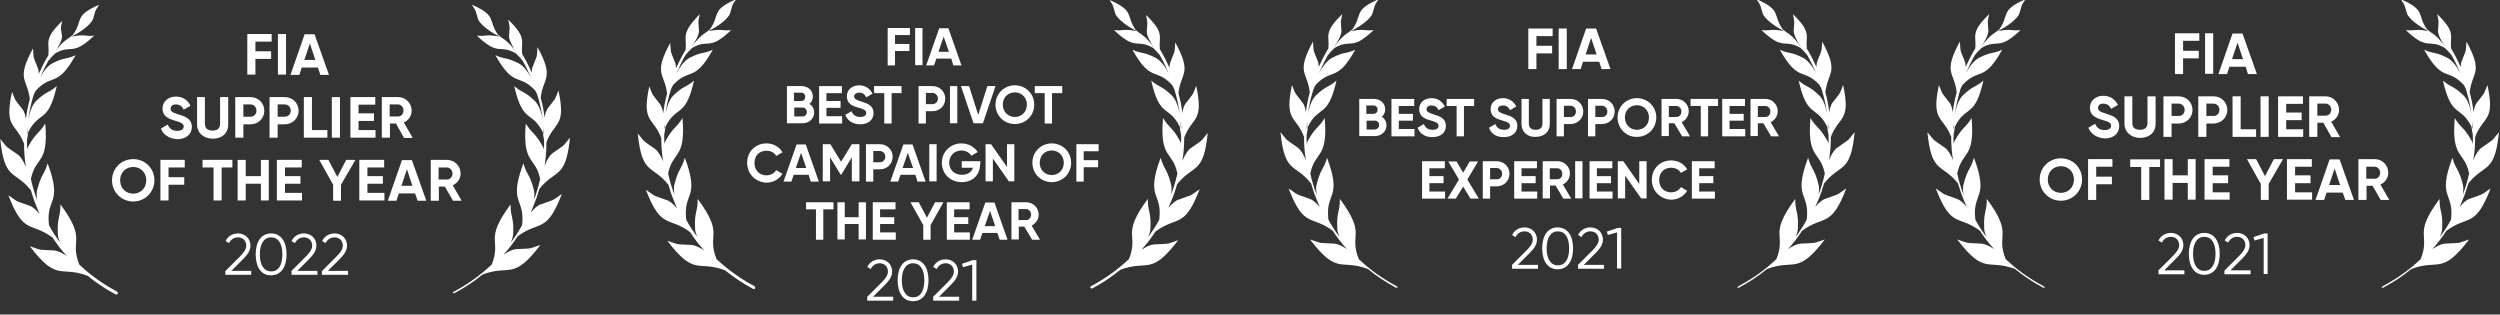 <?xml version="1.0" encoding="utf-8"?>
<!-- Generator: Adobe Illustrator 26.3.1, SVG Export Plug-In . SVG Version: 6.00 Build 0)  -->
<svg version="1.1" id="Layer_1" xmlns="http://www.w3.org/2000/svg" xmlns:xlink="http://www.w3.org/1999/xlink" x="0px" y="0px"
	 viewBox="0 0 955.3 120.2" style="enable-background:new 0 0 955.3 120.2;" xml:space="preserve">
<rect x="0" y="0" width="955.3" height="120.2" fill="#333333" stroke="none"/>
<style type="text/css">
	.st0{enable-background:new    ;}
	.st1{fill:#FFFFFF;}
</style>
<g class="st0">
	<path class="st1" d="M97.6,15.9v3.7h6v2.9h-6v6h-3.1V13h9.3v2.9H97.6z"/>
</g>
<g class="st0">
	<path class="st1" d="M109.3,13v15.5h-3.1V13H109.3z"/>
</g>
<g class="st0">
	<path class="st1" d="M121.5,25.8h-6.2l-0.9,2.8H111l5.4-15.5h3.8l5.5,15.5h-3.3L121.5,25.8z M120.5,22.9l-2.1-6.3l-2.1,6.3H120.5z"
		/>
</g>
<g class="st0">
	<path class="st1" d="M61.5,49.1l2.6-1.5c0.6,1.4,1.6,2.4,3.6,2.4c1.8,0,2.5-0.8,2.5-1.6c0-1.2-1-1.6-3.4-2.3
		c-2.4-0.7-4.7-1.7-4.7-4.6c0-2.9,2.4-4.6,5.1-4.6c2.6,0,4.5,1.3,5.6,3.5l-2.6,1.5c-0.6-1.2-1.4-2-3-2c-1.3,0-2,0.7-2,1.6
		c0,1,0.6,1.5,3,2.2c2.5,0.8,5.1,1.6,5.1,4.8c0,2.9-2.3,4.7-5.6,4.7C64.4,52.9,62.3,51.4,61.5,49.1z"/>
</g>
<g class="st0">
	<path class="st1" d="M75.3,47.5V37.1h3v10.2c0,1.5,0.8,2.6,2.9,2.6s2.9-1.1,2.9-2.6V37.1h3.1v10.5c0,3.4-2.5,5.4-5.9,5.4
		C77.8,52.9,75.3,50.9,75.3,47.5z"/>
	<path class="st1" d="M101,42.3c0,2.9-2.3,5.2-5.3,5.2H93v5.1h-3.1V37.1h5.8C98.7,37.1,101,39.4,101,42.3z M98,42.3
		c0-1.4-1-2.4-2.3-2.4H93v4.7h2.7C97,44.6,98,43.6,98,42.3z"/>
	<path class="st1" d="M114.1,42.3c0,2.9-2.3,5.2-5.3,5.2h-2.7v5.1H103V37.1h5.8C111.8,37.1,114.1,39.4,114.1,42.3z M111.1,42.3
		c0-1.4-1-2.4-2.3-2.4h-2.7v4.7h2.7C110.1,44.6,111.1,43.6,111.1,42.3z"/>
	<path class="st1" d="M125.1,49.7v2.9h-9V37.1h3.1v12.6H125.1z"/>
	<path class="st1" d="M129.9,37.1v15.5h-3.1V37.1H129.9z"/>
</g>
<g class="st0">
	<path class="st1" d="M143.5,49.7v2.9h-9.6V37.1h9.5V40H137v3.3h5.9v2.9H137v3.5H143.5z"/>
</g>
<g class="st0">
	<path class="st1" d="M151.3,47.2h-2.3v5.4h-3.1V37.1h6.2c2.9,0,5.2,2.3,5.2,5.2c0,2-1.2,3.7-3,4.5l3.4,5.9h-3.3L151.3,47.2z
		 M148.9,44.5h3.2c1.2,0,2.1-1,2.1-2.3c0-1.3-1-2.3-2.1-2.3h-3.2V44.5z"/>
</g>
<g class="st0">
	<path class="st1" d="M42.8,68.9c0-4.6,3.6-8.1,8.1-8.1c4.5,0,8.1,3.5,8.1,8.1c0,4.5-3.6,8.1-8.1,8.1C46.4,77,42.8,73.4,42.8,68.9z
		 M55.9,68.9c0-3-2.2-5.1-5-5.1c-2.8,0-5,2.1-5,5.1c0,3,2.2,5.1,5,5.1C53.7,74,55.9,71.9,55.9,68.9z"/>
</g>
<g class="st0">
	<path class="st1" d="M64.4,64v3.7h6v2.9h-6v6h-3.1V61.1h9.3V64H64.4z"/>
</g>
<g class="st0">
	<path class="st1" d="M88.9,64h-4.2v12.6h-3.1V64h-4.2v-2.9h11.4V64z"/>
</g>
<g class="st0">
	<path class="st1" d="M102.7,61.1v15.5h-3v-6.4h-5.8v6.4h-3.1V61.1h3.1v6.2h5.8v-6.2H102.7z"/>
</g>
<g class="st0">
	<path class="st1" d="M115.4,73.7v2.9h-9.6V61.1h9.5V64h-6.4v3.3h5.9v2.9h-5.9v3.5H115.4z"/>
</g>
<g class="st0">
	<path class="st1" d="M130.3,70.6v6.1h-3v-6.1l-5.3-9.5h3.5l3.4,6.5l3.4-6.5h3.5L130.3,70.6z"/>
</g>
<g class="st0">
	<path class="st1" d="M146.9,73.7v2.9h-9.6V61.1h9.5V64h-6.4v3.3h5.9v2.9h-5.9v3.5H146.9z"/>
</g>
<g class="st0">
	<path class="st1" d="M158.6,73.9h-6.2l-0.9,2.8h-3.3l5.4-15.5h3.8l5.5,15.5h-3.3L158.6,73.9z M157.6,71l-2.1-6.3l-2.1,6.3H157.6z"
		/>
</g>
<g class="st0">
	<path class="st1" d="M170,71.3h-2.3v5.4h-3.1V61.1h6.2c2.9,0,5.2,2.3,5.2,5.2c0,2-1.2,3.7-3,4.5l3.4,5.9h-3.3L170,71.3z
		 M167.6,68.6h3.2c1.2,0,2.1-1,2.1-2.3c0-1.3-1-2.3-2.1-2.3h-3.2V68.6z"/>
</g>
<g class="st0">
	<path class="st1" d="M86.1,103.6l5.6-5.6c1.3-1.3,2.4-2.7,2.4-4.1c0-2.1-1.5-3.2-3.1-3.2c-1.5,0-2.7,0.7-3.5,2.2l-1.3-0.8
		c1-2,2.8-2.9,4.8-2.9c2.3,0,4.7,1.6,4.7,4.7c0,2-1.3,3.6-2.9,5.2l-4.4,4.4H96v1.5h-9.9V103.6z"/>
	<path class="st1" d="M97.7,97.2c0-4.8,2.1-8,5.9-8c3.8,0,5.9,3.2,5.9,8s-2.1,8-5.9,8C99.8,105.3,97.7,102,97.7,97.2z M107.9,97.2
		c0-4.2-1.6-6.5-4.3-6.5c-2.7,0-4.3,2.4-4.3,6.5s1.6,6.5,4.3,6.5C106.3,103.8,107.9,101.4,107.9,97.2z"/>
</g>
<g class="st0">
	<path class="st1" d="M111.3,103.6l5.6-5.6c1.3-1.3,2.4-2.7,2.4-4.1c0-2.1-1.5-3.2-3.1-3.2c-1.5,0-2.7,0.7-3.5,2.2l-1.3-0.8
		c1-2,2.8-2.9,4.8-2.9c2.3,0,4.7,1.6,4.7,4.7c0,2-1.3,3.6-2.9,5.2l-4.4,4.4h7.7v1.5h-9.9V103.6z"/>
	<path class="st1" d="M123,103.6l5.6-5.6c1.3-1.3,2.4-2.7,2.4-4.1c0-2.1-1.5-3.2-3.1-3.2c-1.5,0-2.7,0.7-3.5,2.2l-1.3-0.8
		c1-2,2.8-2.9,4.8-2.9c2.3,0,4.7,1.6,4.7,4.7c0,2-1.3,3.6-2.9,5.2l-4.4,4.4h7.7v1.5H123V103.6z"/>
</g>
<path class="st1" d="M10.5,50.8c-0.1,0.2-0.1,0.5-0.2,0.7c0.1-1,0.1-2.1,0.2-3.1V50.8 M44.7,111.4c-5.3-2.8-10.2-6.3-14.4-10.3
	c-3.9-9.8,3.2-8.9-7.2-23c0,5.3-1.3,4.6-1,11.3c0,1,0.4,2.2,0.9,3.3c-1.5-2-2.9-4.1-4.1-6.3c-0.1-0.2-0.1-0.3-0.2-0.5
	c-1.2-10.6,5.4-7.6-0.5-23.5c-1.4,4.8-2.4,3.9-4,10.2c-0.3,1.1-0.2,2.5,0,3.9c-1-2.7-1.8-5.3-2.4-8.1c1.8-8.8,6.8-5.3,5.5-21.2
	c-2.6,4.2-3.3,3.1-6.4,8.6c-0.2,0.4-0.4,0.8-0.5,1.3c-0.1-1.2-0.1-2.4-0.1-3.6c0.1-0.2,0.1-0.5,0.1-0.5s0.3-1.5,0.4-2.5
	c4.2-8.4,7.6-3,10.9-17.6c-3.4,2.9-3.7,1.7-7.8,5.6c-1.7,1.6-2.8,4.9-3.2,8c0.4-3.5,1.1-6.9,2.2-10.3c0.2-0.5,0.5-1.1,0.8-1.6
	c6.3-6.8,8-0.7,15.2-13.5c-4,1.8-4,0.6-8.9,3.1c-1.9,1-3.7,3.4-4.9,6c1-2.4,2.1-4.7,3.4-7c0.3-0.4,0.7-0.8,1.1-1.3l0.1-0.1l1.4-1.4
	c6.4-3.7,6.3,1.4,14.9-6.8c-3.5,0.4-3.2-0.5-7.6,0.2c-0.3,0.1-0.6,0.1-0.9,0.2c0.2-0.1,0.3-0.3,0.5-0.4c2.4-1.1,7-4.3,7.6-6.5
	c1.2-3.9,0.4-2.3,2.3-5.3c-9.8,4.3-6,5.8-10,11.5c-0.6,0.5-1.4,1.1-1.4,1.1c-2.2,1.3-4.6,3.9-5.6,5.7l-0.1,0.1
	c1.5-2.2,3-4.9,2.9-6.4c-0.5-4-0.7-2.1,0.1-5.8c-7.3,7.1-4.8,8.1-5.3,13.1c-1.4,2.3-2.6,4.7-3.7,7.1c0-0.8-0.1-1.6-0.3-2.1
	c-2-5.2-1.5-2.9-1.9-7.6C6,30.7,10.5,29.9,11.4,37.9c-0.7,2.5-1.2,5-1.5,7.6c-0.2-1.5-0.6-2.8-1.2-3.6c-3.4-4.5-2.3-2.4-4.1-6.8
	C1.5,49.2,6,46.7,9.2,54.9c0,3,0.2,5.9,0.7,8.9c-0.9-2.2-2-4-3.2-4.8c-5.2-3.7-3.2-1.8-6.6-5.9c1.6,16.1,5.5,11.8,11.7,19.6
	c0.6,2.1,1.3,4.2,2.2,6.3c0.4,0.9,0.7,1.8,1.1,2.7c-1.3-1.5-2.6-2.7-3.8-3.1c-6.1-2.2-3.6-0.9-8.1-4c5.9,15.4,8.6,10,16.9,16.2
	c1.6,2.5,3.4,4.8,5.4,7c-1.8-1.2-3.5-2-4.8-2.1c-6.7-0.4-3.9,0.2-9.3-1.6C22,108,23,101.4,33.5,105.4c3.3,2.7,6.9,5.1,10.7,7.1
	c0.2,0.1,0.3,0.1,0.5,0c0.1-0.1,0.2-0.1,0.3-0.3C45.1,111.9,45,111.6,44.7,111.4 M207.6,50.8c0.1,0.2,0.1,0.5,0.2,0.7
	c-0.1-1-0.1-2.1-0.2-3.1V50.8 M173.5,111.4c5.3-2.8,10.1-6.3,14.4-10.3c3.9-9.8-3.2-8.9,7.2-23c0,5.3,1.3,4.6,1,11.3
	c-0.1,1-0.4,2.2-0.9,3.3c1.5-2,2.9-4.1,4.1-6.3c0.1-0.2,0.1-0.3,0.2-0.5c1.2-10.6-5.4-7.6,0.5-23.5c1.4,4.8,2.4,3.9,4,10.2
	c0.3,1.1,0.2,2.5,0,3.9c1-2.7,1.8-5.3,2.4-8.1c-1.8-8.8-6.8-5.3-5.5-21.2c2.6,4.2,3.3,3.1,6.4,8.6c0.2,0.4,0.4,0.8,0.5,1.3
	c0.1-1.2,0.1-2.4,0.1-3.6c-0.1-0.2-0.1-0.5-0.1-0.5s-0.3-1.5-0.4-2.5c-4.2-8.4-7.6-3-10.9-17.6c3.4,2.9,3.7,1.7,7.8,5.6
	c1.7,1.6,2.8,4.9,3.2,8c-0.4-3.5-1.1-6.9-2.2-10.3c-0.2-0.5-0.5-1.1-0.8-1.6c-6.3-6.8-8-0.7-15.2-13.5c4,1.8,3.9,0.6,8.9,3.1
	c1.9,1,3.7,3.4,4.9,6c-1-2.4-2.1-4.7-3.4-7c-0.3-0.4-0.7-0.8-1.1-1.3l-0.1-0.1l-1.4-1.4c-6.4-3.7-6.3,1.4-14.9-6.8
	c3.5,0.4,3.2-0.5,7.6,0.2c0.3,0.1,0.6,0.1,0.9,0.2c-0.2-0.1-0.3-0.3-0.5-0.4c-2.4-1.1-7-4.3-7.6-6.5c-1.2-3.9-0.4-2.3-2.3-5.3
	c9.8,4.3,6,5.8,10,11.5c0.6,0.5,1.4,1.1,1.4,1.1c2.2,1.3,4.6,3.9,5.6,5.7l0.1,0.1c-1.5-2.2-2.9-4.9-2.9-6.4c0.3-4.5,0.4-2.6-0.3-6.3
	c7.3,7.1,4.8,8.1,5.3,13.1c1.4,2.3,2.6,4.7,3.7,7.1c0-0.8,0.1-1.6,0.3-2.1c2-5.2,1.5-2.9,1.9-7.6c6.6,12.2,2.1,11.4,1.2,19.4
	c0.7,2.5,1.2,5,1.5,7.6c0.2-1.5,0.6-2.8,1.2-3.6c3.4-4.5,2.3-2.4,4.1-6.8c3,14.1-1.5,11.6-4.6,19.8c0,3-0.2,5.9-0.7,8.9
	c0.9-2.2,2-4,3.1-4.8c5.2-3.7,3.2-1.8,6.6-5.9c-1.6,16.1-5.5,11.8-11.7,19.6c-0.6,2.1-1.3,4.2-2.2,6.3c-0.4,0.9-0.7,1.8-1.1,2.7
	c1.3-1.5,2.6-2.7,3.8-3.1c6.1-2.2,3.6-0.9,8.1-4c-5.9,15.4-8.6,10-16.9,16.2c-1.6,2.5-3.4,4.8-5.4,7c1.8-1.2,3.5-2,4.8-2.1
	c6.7-0.4,3.9,0.2,9.3-1.6c-10.6,13.9-11.6,7.3-22.1,11.3c-3.3,2.7-6.9,5.1-10.7,7.1c-0.1,0.1-0.3,0.1-0.5,0
	c-0.1-0.1-0.2-0.1-0.3-0.3C173.1,111.9,173.2,111.6,173.5,111.4"/>
<g class="st0">
	<path class="st1" d="M834.2,15.7v3.7h6v2.9h-6v6h-3.1V12.7h9.3v2.9H834.2z"/>
	<path class="st1" d="M845.7,12.7v15.5h-3.1V12.7H845.7z"/>
</g>
<g class="st0">
	<path class="st1" d="M858.1,25.5h-6.2l-0.9,2.8h-3.3l5.4-15.5h3.8l5.5,15.5H859L858.1,25.5z M857.1,22.6l-2.1-6.3l-2.1,6.3H857.1z"
		/>
</g>
<g class="st0">
	<path class="st1" d="M798,48.8l2.6-1.5c0.6,1.4,1.6,2.4,3.6,2.4c1.8,0,2.5-0.8,2.5-1.6c0-1.2-1-1.6-3.4-2.3
		c-2.4-0.7-4.7-1.7-4.7-4.6c0-2.9,2.4-4.6,5.1-4.6c2.6,0,4.5,1.3,5.6,3.5l-2.6,1.5c-0.6-1.2-1.4-2-3-2c-1.3,0-2,0.7-2,1.6
		c0,1,0.6,1.5,3,2.2c2.5,0.8,5.1,1.6,5.1,4.8c0,2.9-2.3,4.7-5.6,4.7C801,52.6,798.9,51.1,798,48.8z"/>
</g>
<g class="st0">
	<path class="st1" d="M811.8,47.2V36.8h3V47c0,1.5,0.8,2.6,2.9,2.6s2.9-1.1,2.9-2.6V36.8h3.1v10.5c0,3.4-2.5,5.4-6,5.4
		C814.4,52.6,811.8,50.6,811.8,47.2z"/>
</g>
<g class="st0">
	<path class="st1" d="M837.8,42c0,2.9-2.3,5.2-5.3,5.2h-2.7v5.1h-3.1V36.8h5.8C835.5,36.8,837.8,39.1,837.8,42z M834.8,42
		c0-1.4-1-2.4-2.3-2.4h-2.7v4.7h2.7C833.8,44.4,834.8,43.3,834.8,42z"/>
</g>
<g class="st0">
	<path class="st1" d="M851.1,42c0,2.9-2.3,5.2-5.3,5.2h-2.7v5.1H840V36.8h5.8C848.8,36.8,851.1,39.1,851.1,42z M848.1,42
		c0-1.4-1-2.4-2.3-2.4h-2.7v4.7h2.7C847.1,44.4,848.1,43.3,848.1,42z"/>
	<path class="st1" d="M862.1,49.4v2.9h-9V36.8h3.1v12.6H862.1z"/>
	<path class="st1" d="M866.9,36.8v15.5h-3.1V36.8H866.9z"/>
</g>
<g class="st0">
	<path class="st1" d="M880.1,49.4v2.9h-9.6V36.8h9.5v2.9h-6.4V43h5.9v2.9h-5.9v3.5H880.1z"/>
</g>
<g class="st0">
	<path class="st1" d="M887.8,46.9h-2.3v5.4h-3.1V36.8h6.2c2.9,0,5.2,2.3,5.2,5.2c0,2-1.2,3.7-3,4.5l3.4,5.9h-3.3L887.8,46.9z
		 M885.5,44.2h3.2c1.2,0,2.1-1,2.1-2.3c0-1.3-1-2.3-2.1-2.3h-3.2V44.2z"/>
</g>
<g class="st0">
	<path class="st1" d="M779.4,68.6c0-4.6,3.6-8.1,8.1-8.1c4.5,0,8.1,3.5,8.1,8.1c0,4.5-3.6,8.1-8.1,8.1
		C783,76.7,779.4,73.1,779.4,68.6z M792.5,68.6c0-3-2.2-5.1-5-5.1c-2.8,0-5,2.1-5,5.1c0,3,2.2,5.1,5,5.1
		C790.3,73.7,792.5,71.6,792.5,68.6z"/>
</g>
<g class="st0">
	<path class="st1" d="M801,63.8v3.7h6v2.9h-6v6h-3.1V60.8h9.3v2.9H801z"/>
</g>
<g class="st0">
	<path class="st1" d="M825.5,63.8h-4.2v12.6h-3.1V63.8H814v-2.9h11.4V63.8z"/>
	<path class="st1" d="M839,60.8v15.5h-3v-6.4h-5.8v6.4h-3.1V60.8h3.1V67h5.8v-6.2H839z"/>
</g>
<g class="st0">
	<path class="st1" d="M852,73.4v2.9h-9.6V60.8h9.5v2.9h-6.4v3.3h5.9V70h-5.9v3.5H852z"/>
</g>
<g class="st0">
	<path class="st1" d="M866.9,70.3v6.1h-3v-6.1l-5.3-9.5h3.5l3.4,6.5l3.4-6.5h3.5L866.9,70.3z"/>
</g>
<g class="st0">
	<path class="st1" d="M883.5,73.4v2.9h-9.6V60.8h9.5v2.9H877v3.3h5.9V70H877v3.5H883.5z"/>
</g>
<g class="st0">
	<path class="st1" d="M895.2,73.6H889l-0.9,2.8h-3.3l5.4-15.5h3.8l5.5,15.5h-3.3L895.2,73.6z M894.2,70.7l-2.1-6.3l-2.1,6.3H894.2z"
		/>
</g>
<g class="st0">
	<path class="st1" d="M906.6,71h-2.3v5.4h-3.1V60.8h6.2c2.9,0,5.2,2.3,5.2,5.2c0,2-1.2,3.7-3,4.5l3.4,5.9h-3.3L906.6,71z
		 M904.2,68.3h3.2c1.2,0,2.1-1,2.1-2.3c0-1.3-1-2.3-2.1-2.3h-3.2V68.3z"/>
</g>
<g class="st0">
	<path class="st1" d="M824.7,103.4l5.6-5.6c1.3-1.3,2.4-2.7,2.4-4.1c0-2.1-1.5-3.2-3.1-3.2c-1.5,0-2.7,0.7-3.5,2.2l-1.3-0.8
		c1-2,2.8-2.9,4.8-2.9c2.3,0,4.7,1.6,4.7,4.7c0,2-1.3,3.6-2.9,5.2l-4.4,4.4h7.7v1.5h-9.9V103.4z"/>
	<path class="st1" d="M836.4,97c0-4.8,2.1-8,5.9-8s5.9,3.2,5.9,8s-2.1,8-5.9,8S836.4,101.8,836.4,97z M846.6,97
		c0-4.2-1.6-6.5-4.3-6.5s-4.3,2.4-4.3,6.5s1.6,6.5,4.3,6.5S846.6,101.1,846.6,97z"/>
</g>
<g class="st0">
	<path class="st1" d="M850,103.4l5.6-5.6c1.3-1.3,2.4-2.7,2.4-4.1c0-2.1-1.5-3.2-3.1-3.2c-1.5,0-2.7,0.7-3.5,2.2l-1.3-0.8
		c1-2,2.8-2.9,4.8-2.9c2.3,0,4.7,1.6,4.7,4.7c0,2-1.3,3.6-2.9,5.2l-4.4,4.4h7.7v1.5H850V103.4z"/>
	<path class="st1" d="M866.5,89.2v15.5H865V90.9l-3.5,1l-0.4-1.3l4.1-1.4H866.5z"/>
</g>
<path class="st1" d="M746.7,48.7c-0.1,0.2-0.1,0.5-0.2,0.7c0-1,0.1-2.1,0.2-3.1C746.6,47.2,746.6,48,746.7,48.7 M780.8,109.3
	c-5.3-2.8-10.2-6.3-14.4-10.3c-3.9-9.8,3.2-8.9-7.2-23c0,5.3-1.3,4.6-1,11.3c0,1,0.4,2.2,0.9,3.3c-1.5-2-2.9-4.1-4.1-6.3
	c-0.1-0.2-0.1-0.3-0.2-0.5c-1.2-10.6,5.4-7.6-0.5-23.5c-1.4,4.8-2.4,3.9-4,10.2c-0.3,1.1-0.2,2.5,0,3.9c-1-2.7-1.8-5.3-2.4-8.1
	c1.8-8.8,6.8-5.3,5.5-21.2c-2.6,4.2-3.3,3.1-6.4,8.6c-0.2,0.4-0.4,0.8-0.5,1.3c0-1.2-0.1-2.4,0-3.6c0.1-0.2,0.1-0.5,0.1-0.5
	s0.3-1.5,0.4-2.5c4.2-8.4,7.6-3,10.9-17.6c-3.4,2.9-3.7,1.7-7.8,5.6c-1.7,1.6-2.8,4.9-3.2,8c0.4-3.5,1.2-6.9,2.2-10.3
	c0.2-0.5,0.5-1.1,0.8-1.6c6.3-6.8,8-0.7,15.2-13.5c-4,1.8-4,0.6-8.9,3.1c-1.9,1-3.7,3.4-5,6c1-2.4,2.1-4.7,3.4-7
	c0.3-0.4,0.7-0.8,1.1-1.3l0.1-0.1l1.4-1.4c6.4-3.7,6.3,1.4,14.9-6.8c-3.5,0.4-3.2-0.5-7.6,0.2c-0.3,0.1-0.6,0.1-0.9,0.2
	c0.2-0.1,0.3-0.3,0.5-0.4c2.4-1.1,7-4.3,7.6-6.5c1.2-3.9,0.4-2.3,2.3-5.3c-9.8,4.3-6,5.8-10,11.5c-0.6,0.5-1.4,1.1-1.4,1.1
	c-2.2,1.3-4.5,3.9-5.6,5.7l-0.1,0.1c1.5-2.2,3-4.9,2.9-6.4c-0.3-4.5-0.4-2.6,0.3-6.3c-7.3,7.1-4.8,8.1-5.3,13.1
	c-1.4,2.3-2.6,4.7-3.7,7.1c0-0.8-0.1-1.6-0.3-2.1c-2-5.2-1.5-2.9-1.9-7.6c-6.6,12.2-2.1,11.4-1.2,19.4c-0.7,2.5-1.2,5-1.5,7.6
	c-0.2-1.5-0.6-2.8-1.2-3.6c-3.4-4.5-2.3-2.4-4.1-6.8c-3,14.1,1.5,11.6,4.7,19.8c0,3,0.2,5.9,0.7,8.9c-0.9-2.2-2-4-3.2-4.8
	c-5.2-3.7-3.2-1.8-6.6-5.9c1.6,16.1,5.5,11.8,11.7,19.6c0.6,2.1,1.3,4.2,2.2,6.3c0.4,0.9,0.7,1.8,1.2,2.7c-1.3-1.5-2.6-2.7-3.8-3.1
	c-6-2.2-3.6-0.9-8.1-4c5.9,15.4,8.6,10,16.9,16.2c1.6,2.5,3.4,4.8,5.4,7c-1.8-1.2-3.5-2-4.8-2.1c-6.7-0.4-3.9,0.2-9.3-1.6
	c10.6,13.9,11.6,7.3,22.1,11.3c3.3,2.7,6.9,5.1,10.7,7.1c0.2,0.1,0.3,0.1,0.5,0c0.1-0.1,0.2-0.1,0.3-0.3
	C781.2,109.8,781.1,109.5,780.8,109.3 M944.8,48.7c0.1,0.2,0.1,0.5,0.2,0.7c0-1-0.1-2.1-0.2-3.1V48.7 M910.6,109.3
	c5.3-2.8,10.2-6.3,14.4-10.3c3.9-9.8-3.2-8.9,7.2-23c0,5.3,1.3,4.6,1,11.3c0,1-0.4,2.2-0.9,3.3c1.5-2,2.9-4.1,4.1-6.3
	c0.1-0.2,0.1-0.3,0.2-0.5c1.2-10.6-5.4-7.6,0.5-23.5c1.4,4.8,2.4,3.9,4,10.2c0.3,1.1,0.2,2.5,0,3.9c1-2.7,1.8-5.3,2.4-8.1
	c-1.8-8.8-6.8-5.3-5.5-21.2c2.6,4.2,3.3,3.1,6.4,8.6c0.2,0.4,0.4,0.8,0.5,1.3c0-1.2,0.1-2.4,0-3.6c-0.1-0.2-0.1-0.5-0.1-0.5
	s-0.3-1.5-0.4-2.5c-4.2-8.4-7.6-3-10.9-17.6c3.4,2.9,3.7,1.7,7.8,5.6c1.7,1.6,2.8,4.9,3.2,8c-0.4-3.5-1.2-6.9-2.2-10.3
	c-0.2-0.5-0.5-1.1-0.8-1.6c-6.3-6.8-8-0.7-15.2-13.5c4,1.8,4,0.6,8.9,3.1c1.9,1,3.7,3.4,5,6c-1-2.4-2.1-4.7-3.4-7
	c-0.3-0.4-0.7-0.8-1.1-1.3l-0.1-0.1l-1.4-1.4c-6.4-3.7-6.3,1.4-14.9-6.8c3.5,0.4,3.2-0.5,7.6,0.2c0.3,0.1,0.6,0.1,0.9,0.2
	c-0.2-0.1-0.3-0.3-0.5-0.4c-2.4-1.1-7-4.3-7.6-6.5c-1.2-3.9-0.4-2.3-2.3-5.3c9.8,4.3,6,5.8,10,11.5c0.6,0.5,1.4,1.1,1.4,1.1
	c2.2,1.3,4.5,3.9,5.6,5.7l0.1,0.1c-1.5-2.2-3-4.9-2.9-6.4c0.3-4.5,0.4-2.6-0.3-6.3c7.3,7.1,4.8,8.1,5.3,13.1
	c1.4,2.3,2.6,4.7,3.7,7.1c0-0.8,0.1-1.6,0.3-2.1c2-5.2,1.5-2.9,1.9-7.6c6.6,12.2,2.1,11.4,1.2,19.4c0.7,2.5,1.2,5,1.5,7.6
	c0.2-1.5,0.6-2.8,1.2-3.6c3.4-4.5,2.3-2.4,4.1-6.8c3,14.1-1.5,11.6-4.7,19.8c0,3-0.2,5.9-0.7,8.9c0.9-2.2,2-4,3.2-4.8
	c5.2-3.7,3.2-1.8,6.6-5.9c-1.6,16.1-5.5,11.8-11.7,19.6c-0.6,2.1-1.3,4.2-2.2,6.3c-0.4,0.9-0.7,1.8-1.2,2.7c1.3-1.5,2.6-2.7,3.8-3.1
	c6-2.2,3.6-0.9,8.1-4c-5.9,15.4-8.6,10-16.9,16.2c-1.6,2.5-3.4,4.8-5.4,7c1.8-1.2,3.5-2,4.8-2.1c6.7-0.4,3.9,0.2,9.3-1.6
	c-10.6,13.9-11.6,7.3-22.1,11.3c-3.3,2.7-6.9,5.1-10.7,7.1c-0.2,0.1-0.3,0.1-0.5,0c-0.1-0.1-0.2-0.1-0.3-0.3
	C910.2,109.8,910.4,109.5,910.6,109.3"/>
<g class="st0">
	<path class="st1" d="M342,13.4v3.4h5.5v2.7H342v5.5h-2.8V10.7h8.5v2.7H342z"/>
	<path class="st1" d="M352.5,10.7v14.2h-2.8V10.7H352.5z"/>
	<path class="st1" d="M363.5,22.4h-5.7l-0.9,2.6h-3l5-14.2h3.5l5,14.2h-3.1L363.5,22.4z M362.6,19.8l-2-5.8l-2,5.8H362.6z"/>
</g>
<g class="st0">
	<path class="st1" d="M311.1,43c0,2.4-2,4.1-4.4,4.1h-6V32.9h5.6c2.4,0,4.3,1.6,4.3,4c0,1.2-0.5,2.2-1.3,2.8
		C310.4,40.4,311.1,41.5,311.1,43z M303.4,35.5v3.1h2.8c0.9,0,1.5-0.7,1.5-1.6s-0.6-1.6-1.5-1.6H303.4z M308.3,42.8
		c0-1-0.7-1.7-1.6-1.7h-3.2v3.4h3.2C307.6,44.5,308.3,43.8,308.3,42.8z"/>
	<path class="st1" d="M321.8,44.5v2.7h-8.8V32.9h8.7v2.7h-5.9v3h5.4v2.6h-5.4v3.2H321.8z"/>
</g>
<g class="st0">
	<path class="st1" d="M323,43.9l2.4-1.4c0.5,1.3,1.5,2.2,3.3,2.2c1.7,0,2.3-0.7,2.3-1.5c0-1.1-1-1.5-3.1-2.1
		c-2.2-0.6-4.3-1.5-4.3-4.3c0-2.7,2.2-4.2,4.7-4.2c2.3,0,4.1,1.2,5.1,3.2l-2.4,1.4c-0.5-1.1-1.3-1.8-2.7-1.8c-1.2,0-1.9,0.6-1.9,1.4
		c0,0.9,0.5,1.3,2.7,2c2.3,0.7,4.7,1.5,4.7,4.4c0,2.7-2.1,4.3-5.2,4.3C325.7,47.4,323.8,46,323,43.9z"/>
</g>
<g class="st0">
	<path class="st1" d="M344.5,35.6h-3.8v11.6h-2.8V35.6H334v-2.7h10.5V35.6z"/>
</g>
<g class="st0">
	<path class="st1" d="M361.2,37.7c0,2.7-2.1,4.8-4.9,4.8h-2.5v4.7H351V32.9h5.3C359.1,32.9,361.2,35,361.2,37.7z M358.4,37.7
		c0-1.2-0.9-2.2-2.1-2.2h-2.5v4.3h2.5C357.5,39.8,358.4,38.9,358.4,37.7z"/>
	<path class="st1" d="M365.8,32.9v14.2H363V32.9H365.8z"/>
</g>
<g class="st0">
	<path class="st1" d="M367.2,32.9h3.1l3.5,11l3.5-11h3.1l-4.8,14.2H372L367.2,32.9z"/>
</g>
<g class="st0">
	<path class="st1" d="M380.4,40c0-4.2,3.3-7.4,7.4-7.4s7.4,3.2,7.4,7.4c0,4.2-3.3,7.4-7.4,7.4S380.4,44.2,380.4,40z M392.4,40
		c0-2.7-2-4.7-4.6-4.7c-2.6,0-4.6,1.9-4.6,4.7c0,2.7,2,4.7,4.6,4.7C390.3,44.7,392.4,42.8,392.4,40z"/>
</g>
<g class="st0">
	<path class="st1" d="M405.8,35.6h-3.8v11.6h-2.8V35.6h-3.8v-2.7h10.5V35.6z"/>
</g>
<g class="st0">
	<path class="st1" d="M285.5,62.2c0-4.2,3.1-7.4,7.4-7.4c2.6,0,4.9,1.3,6.1,3.4l-2.4,1.4c-0.7-1.3-2.1-2-3.7-2
		c-2.8,0-4.6,1.9-4.6,4.7c0,2.7,1.8,4.7,4.6,4.7c1.6,0,3-0.8,3.7-2l2.4,1.4c-1.2,2-3.5,3.4-6.1,3.4
		C288.6,69.6,285.5,66.4,285.5,62.2z"/>
</g>
<g class="st0">
	<path class="st1" d="M309,66.8h-5.7l-0.9,2.6h-3l5-14.2h3.5l5,14.2h-3.1L309,66.8z M308.1,64.2l-2-5.8l-2,5.8H308.1z"/>
	<path class="st1" d="M328.3,69.3h-2.8v-9.2l-4,6.6h-0.3l-4-6.6v9.2h-2.8V55.1h2.9l4.1,6.7l4.1-6.7h2.9V69.3z"/>
</g>
<g class="st0">
	<path class="st1" d="M341.1,59.9c0,2.7-2.1,4.8-4.9,4.8h-2.5v4.7h-2.8V55.1h5.3C339,55.1,341.1,57.2,341.1,59.9z M338.3,59.9
		c0-1.2-0.9-2.2-2.1-2.2h-2.5V62h2.5C337.4,62,338.3,61.1,338.3,59.9z"/>
</g>
<g class="st0">
	<path class="st1" d="M349.8,66.8h-5.7l-0.9,2.6h-3l5-14.2h3.5l5,14.2h-3.1L349.8,66.8z M348.9,64.2l-2-5.8l-2,5.8H348.9z"/>
	<path class="st1" d="M357.9,55.1v14.2h-2.8V55.1H357.9z"/>
	<path class="st1" d="M374.5,62.8c0,4.1-2.9,6.8-7,6.8c-4.5,0-7.6-3.3-7.6-7.4c0-4.1,3.2-7.4,7.5-7.4c2.7,0,5,1.4,6.2,3.3l-2.4,1.4
		c-0.7-1.1-2.1-2-3.8-2c-2.7,0-4.7,2-4.7,4.7c0,2.6,1.9,4.6,4.9,4.6c2.2,0,3.7-1.1,4.2-2.7h-4.3v-2.5h7.1V62.8z"/>
</g>
<g class="st0">
	<path class="st1" d="M387.6,55.1v14.2h-2.1l-6.1-8.7v8.7h-2.8V55.1h2.1l6.1,8.7v-8.7H387.6z"/>
</g>
<g class="st0">
	<path class="st1" d="M394.5,62.2c0-4.2,3.3-7.4,7.4-7.4s7.4,3.2,7.4,7.4c0,4.2-3.3,7.4-7.4,7.4S394.5,66.4,394.5,62.2z M406.5,62.2
		c0-2.7-2-4.7-4.6-4.7c-2.6,0-4.6,1.9-4.6,4.7c0,2.7,2,4.7,4.6,4.7C404.4,66.9,406.5,65,406.5,62.2z"/>
</g>
<g class="st0">
	<path class="st1" d="M414.1,57.8v3.4h5.5v2.7h-5.5v5.5h-2.8V55.1h8.5v2.7H414.1z"/>
</g>
<g class="st0">
	<path class="st1" d="M318.4,80h-3.8v11.6h-2.8V80h-3.8v-2.7h10.5V80z"/>
	<path class="st1" d="M330.9,77.3v14.2h-2.8v-5.9h-5.3v5.9H320V77.3h2.8V83h5.3v-5.7H330.9z"/>
</g>
<g class="st0">
	<path class="st1" d="M342.3,88.9v2.7h-8.8V77.3h8.7V80h-5.9v3h5.4v2.6h-5.4v3.2H342.3z"/>
</g>
<g class="st0">
	<path class="st1" d="M355.6,86v5.6h-2.8V86l-4.9-8.7h3.2l3.1,5.9l3.1-5.9h3.2L355.6,86z"/>
</g>
<g class="st0">
	<path class="st1" d="M370.6,88.9v2.7h-8.8V77.3h8.7V80h-5.9v3h5.4v2.6h-5.4v3.2H370.6z"/>
</g>
<g class="st0">
	<path class="st1" d="M381.1,89h-5.7l-0.9,2.6h-3l5-14.2h3.5l5,14.2H382L381.1,89z M380.3,86.4l-2-5.8l-2,5.8H380.3z"/>
	<path class="st1" d="M391.4,86.6h-2.1v4.9h-2.8V77.3h5.7c2.6,0,4.7,2.1,4.7,4.7c0,1.8-1.1,3.4-2.7,4.2l3.2,5.4h-3L391.4,86.6z
		 M389.2,84.1h2.9c1.1,0,1.9-0.9,1.9-2.1s-0.9-2.1-1.9-2.1h-2.9V84.1z"/>
</g>
<g class="st0">
	<path class="st1" d="M331.3,113.5l5.6-5.6c1.3-1.3,2.4-2.7,2.4-4.1c0-2.1-1.5-3.2-3.1-3.2c-1.5,0-2.7,0.7-3.5,2.2l-1.3-0.8
		c1-2,2.8-2.9,4.8-2.9c2.3,0,4.7,1.6,4.7,4.7c0,2-1.3,3.6-2.9,5.2l-4.4,4.4h7.7v1.5h-9.9V113.5z"/>
</g>
<g class="st0">
	<path class="st1" d="M343,107.1c0-4.8,2.1-8,5.9-8s5.9,3.2,5.9,8s-2.1,8-5.9,8S343,111.9,343,107.1z M353.2,107.1
		c0-4.2-1.6-6.5-4.3-6.5c-2.7,0-4.3,2.4-4.3,6.5s1.6,6.5,4.3,6.5C351.6,113.7,353.2,111.3,353.2,107.1z"/>
</g>
<g class="st0">
	<path class="st1" d="M356.5,113.5l5.6-5.6c1.3-1.3,2.4-2.7,2.4-4.1c0-2.1-1.5-3.2-3.1-3.2c-1.5,0-2.7,0.7-3.5,2.2l-1.3-0.8
		c1-2,2.8-2.9,4.8-2.9c2.3,0,4.7,1.6,4.7,4.7c0,2-1.3,3.6-2.9,5.2l-4.4,4.4h7.7v1.5h-9.9V113.5z"/>
	<path class="st1" d="M373.1,99.4v15.5h-1.6v-13.8l-3.5,1l-0.4-1.3l4.1-1.4H373.1z"/>
</g>
<path class="st1" d="M254.1,48.7c-0.1,0.2-0.1,0.5-0.2,0.7c0.1-1,0.1-2.1,0.2-3.1C254,47.2,254,48,254.1,48.7 M288.2,109.3
	c-5.3-2.8-10.1-6.3-14.4-10.3c-3.9-9.8,3.2-8.9-7.2-23c0,5.3-1.3,4.6-1,11.3c0,1,0.4,2.2,0.9,3.3c-1.5-2-2.9-4.1-4.1-6.3
	c-0.1-0.2-0.1-0.3-0.2-0.5c-1.2-10.6,5.4-7.6-0.5-23.5c-1.4,4.8-2.4,3.9-4,10.2c-0.3,1.1-0.2,2.5,0,3.9c-1-2.7-1.8-5.3-2.4-8.1
	c1.8-8.8,6.8-5.3,5.5-21.2c-2.6,4.2-3.3,3.1-6.4,8.6c-0.2,0.4-0.4,0.8-0.5,1.3c-0.1-1.2-0.1-2.4-0.1-3.6c0.1-0.2,0.1-0.5,0.1-0.5
	s0.3-1.5,0.4-2.5c4.2-8.4,7.6-3,10.9-17.6c-3.4,2.9-3.7,1.7-7.8,5.6c-1.7,1.6-2.8,4.9-3.2,8c0.4-3.5,1.1-6.9,2.2-10.3
	c0.2-0.5,0.5-1.1,0.8-1.6c6.3-6.8,8-0.7,15.2-13.5c-4,1.8-4,0.6-8.9,3.1c-1.9,1-3.7,3.4-5,6c1-2.4,2.1-4.7,3.4-7
	c0.3-0.4,0.7-0.8,1.1-1.3l0.1-0.1l1.4-1.4c6.4-3.7,6.3,1.4,14.9-6.8c-3.5,0.4-3.2-0.5-7.6,0.2c-0.3,0.1-0.6,0.1-0.9,0.2
	c0.2-0.1,0.3-0.3,0.5-0.4c2.4-1.1,7-4.3,7.6-6.5c1.2-3.9,0.4-2.3,2.3-5.3c-9.8,4.3-6,5.8-10,11.5c-0.6,0.5-1.4,1.1-1.4,1.1
	c-2.2,1.3-4.5,3.9-5.6,5.7l-0.1,0.1c1.5-2.2,3-4.9,2.9-6.4c-0.3-4.5-0.4-2.6,0.3-6.3C260,13,262.5,13.9,262,19
	c-1.4,2.3-2.6,4.7-3.7,7.1c0-0.8-0.1-1.6-0.3-2.1c-2-5.2-1.5-2.9-1.9-7.6c-6.6,12.2-2.1,11.4-1.2,19.4c-0.7,2.5-1.2,5-1.5,7.6
	c-0.2-1.5-0.6-2.8-1.2-3.6c-3.4-4.5-2.3-2.4-4.1-6.8c-3,14.1,1.5,11.6,4.6,19.8c0,3,0.2,5.9,0.7,8.9c-0.9-2.2-2-4-3.1-4.8
	c-5.2-3.7-3.2-1.8-6.6-5.9c1.6,16.1,5.5,11.8,11.7,19.6c0.6,2.1,1.3,4.2,2.2,6.3c0.4,0.9,0.7,1.8,1.1,2.7c-1.3-1.5-2.6-2.7-3.8-3.1
	c-6.1-2.2-3.6-0.9-8.1-4c5.9,15.4,8.6,10,16.9,16.2c1.6,2.5,3.4,4.8,5.4,7c-1.8-1.2-3.5-2-4.8-2.1c-6.7-0.4-3.9,0.2-9.3-1.6
	c10.6,13.9,11.6,7.3,22.1,11.3c3.3,2.7,6.9,5.1,10.7,7.1c0.1,0.1,0.3,0.1,0.5,0c0.1-0.1,0.2-0.1,0.3-0.3
	C288.6,109.8,288.5,109.5,288.2,109.3 M451.2,48.7c0.1,0.2,0.1,0.5,0.2,0.7c0-1-0.1-2.1-0.2-3.1V48.7 M417,109.3
	c5.3-2.8,10.1-6.3,14.4-10.3c3.9-9.8-3.2-8.9,7.2-23c0,5.3,1.3,4.6,1,11.3c0,1-0.4,2.2-0.9,3.3c1.5-2,2.9-4.1,4.1-6.3
	c0.1-0.2,0.1-0.3,0.2-0.5c1.2-10.6-5.4-7.6,0.5-23.5c1.4,4.8,2.4,3.9,4,10.2c0.3,1.1,0.2,2.5,0,3.9c1-2.7,1.8-5.3,2.4-8.1
	c-1.8-8.8-6.8-5.3-5.5-21.2c2.6,4.2,3.3,3.1,6.4,8.6c0.2,0.4,0.4,0.8,0.5,1.3c0-1.2,0.1-2.4,0-3.6c-0.1-0.2-0.1-0.5-0.1-0.5
	s-0.3-1.5-0.4-2.5c-4.2-8.4-7.6-3-10.9-17.6c3.4,2.9,3.7,1.7,7.8,5.6c1.7,1.6,2.8,4.9,3.2,8c-0.4-3.5-1.1-6.9-2.2-10.3
	c-0.2-0.5-0.5-1.1-0.8-1.6c-6.3-6.8-8-0.7-15.2-13.5c4,1.8,4,0.6,8.9,3.1c1.9,1,3.7,3.4,5,6c-1-2.4-2.1-4.7-3.4-7
	c-0.3-0.4-0.7-0.8-1.1-1.3l-0.1-0.1l-1.4-1.4c-6.4-3.7-6.3,1.4-14.9-6.8c3.5,0.4,3.2-0.5,7.6,0.2c0.3,0.1,0.6,0.1,0.9,0.2
	c-0.2-0.1-0.3-0.3-0.5-0.4c-2.4-1.1-7-4.3-7.6-6.5c-1.1-3.6-0.3-2-2.1-5c9.8,4.3,6,5.8,10,11.5c0.6,0.5,1.4,1.1,1.4,1.1
	c2.2,1.3,4.5,3.9,5.6,5.7l0.1,0.1c-1.5-2.2-3-4.9-2.9-6.4c0.3-4.5,0.4-2.6-0.3-6.3c7.3,7.1,4.8,8.1,5.3,13.1
	c1.4,2.3,2.6,4.7,3.7,7.1c0-0.8,0.1-1.6,0.3-2.1c2-5.2,1.5-2.9,1.9-7.6c6.6,12.2,2.1,11.4,1.2,19.4c0.7,2.5,1.2,5,1.5,7.6
	c0.2-1.5,0.6-2.8,1.2-3.6c3.4-4.5,2.3-2.4,4.1-6.8c3,14.1-1.5,11.6-4.6,19.8c0,3-0.2,5.9-0.7,8.9c0.9-2.2,2-4,3.1-4.8
	c5.2-3.7,3.2-1.8,6.6-5.9c-1.6,16.1-5.5,11.8-11.7,19.6c-0.6,2.1-1.3,4.2-2.2,6.3c-0.4,0.9-0.7,1.8-1.1,2.7c1.3-1.5,2.6-2.7,3.8-3.1
	c6-2.2,3.6-0.9,8.1-4c-5.9,15.4-8.6,10-16.9,16.2c-1.6,2.5-3.4,4.8-5.4,7c1.8-1.2,3.5-2,4.8-2.1c6.7-0.4,3.9,0.2,9.3-1.6
	c-10.6,13.9-11.6,7.3-22.1,11.3c-3.3,2.7-6.9,5.1-10.7,7.1c-0.1,0.1-0.3,0.1-0.5,0c-0.1-0.1-0.2-0.1-0.3-0.3
	C416.6,109.8,416.7,109.5,417,109.3"/>
<g class="st0">
	<path class="st1" d="M587.1,13.8v3.7h6v2.9h-6v6h-3.1V10.9h9.3v2.9H587.1z"/>
	<path class="st1" d="M598.7,10.9v15.5h-3.1V10.9H598.7z"/>
</g>
<g class="st0">
	<path class="st1" d="M611.1,23.6h-6.2l-0.9,2.8h-3.3l5.4-15.5h3.8l5.5,15.5H612L611.1,23.6z M610.1,20.8l-2.1-6.3l-2.1,6.3H610.1z"
		/>
</g>
<g class="st0">
	<path class="st1" d="M529.8,47.9c0,2.4-2,4.1-4.4,4.1h-6V37.8h5.6c2.4,0,4.3,1.6,4.3,4c0,1.2-0.5,2.2-1.3,2.8
		C529.1,45.3,529.8,46.5,529.8,47.9z M522.1,40.4v3.1h2.8c0.9,0,1.5-0.7,1.5-1.6s-0.6-1.6-1.5-1.6H522.1z M527,47.8
		c0-1-0.7-1.7-1.6-1.7h-3.2v3.4h3.2C526.3,49.4,527,48.7,527,47.8z"/>
	<path class="st1" d="M540.5,49.4v2.7h-8.8V37.8h8.7v2.7h-5.9v3h5.4v2.6h-5.4v3.2H540.5z"/>
</g>
<g class="st0">
	<path class="st1" d="M541.7,48.8l2.4-1.4c0.5,1.3,1.5,2.2,3.3,2.2c1.7,0,2.3-0.7,2.3-1.5c0-1.1-1-1.5-3.1-2.1
		c-2.2-0.6-4.3-1.5-4.3-4.3c0-2.7,2.2-4.2,4.7-4.2c2.3,0,4.1,1.2,5.1,3.2l-2.4,1.4c-0.5-1.1-1.3-1.8-2.7-1.8c-1.2,0-1.9,0.6-1.9,1.4
		c0,0.9,0.5,1.3,2.7,2c2.3,0.7,4.7,1.5,4.7,4.4c0,2.7-2.1,4.3-5.2,4.3C544.4,52.4,542.5,51,541.7,48.8z"/>
</g>
<g class="st0">
	<path class="st1" d="M563.2,40.5h-3.8v11.6h-2.8V40.5h-3.8v-2.7h10.5V40.5z"/>
</g>
<g class="st0">
	<path class="st1" d="M569,48.8l2.4-1.4c0.5,1.3,1.5,2.2,3.3,2.2c1.7,0,2.3-0.7,2.3-1.5c0-1.1-1-1.5-3.1-2.1
		c-2.2-0.6-4.3-1.5-4.3-4.3c0-2.7,2.2-4.2,4.7-4.2c2.3,0,4.1,1.2,5.1,3.2l-2.4,1.4c-0.5-1.1-1.3-1.8-2.7-1.8c-1.2,0-1.9,0.6-1.9,1.4
		c0,0.9,0.5,1.3,2.7,2c2.3,0.7,4.7,1.5,4.7,4.4c0,2.7-2.1,4.3-5.2,4.3C571.6,52.4,569.7,51,569,48.8z"/>
	<path class="st1" d="M581.4,47.4v-9.6h2.8v9.4c0,1.4,0.7,2.4,2.6,2.4c1.9,0,2.6-1,2.6-2.4v-9.4h2.8v9.6c0,3.1-2.3,4.9-5.5,4.9
		C583.7,52.4,581.4,50.5,581.4,47.4z"/>
	<path class="st1" d="M605,42.6c0,2.7-2.1,4.8-4.9,4.8h-2.5v4.7h-2.8V37.8h5.3C602.9,37.8,605,39.9,605,42.6z M602.2,42.6
		c0-1.2-0.9-2.2-2.1-2.2h-2.5v4.3h2.5C601.3,44.8,602.2,43.8,602.2,42.6z"/>
</g>
<g class="st0">
	<path class="st1" d="M617,42.6c0,2.7-2.1,4.8-4.9,4.8h-2.5v4.7h-2.8V37.8h5.3C614.9,37.8,617,39.9,617,42.6z M614.2,42.6
		c0-1.2-0.9-2.2-2.1-2.2h-2.5v4.3h2.5C613.4,44.8,614.2,43.8,614.2,42.6z"/>
</g>
<g class="st0">
	<path class="st1" d="M618.1,44.9c0-4.2,3.3-7.4,7.4-7.4c4.1,0,7.4,3.2,7.4,7.4c0,4.2-3.3,7.4-7.4,7.4
		C621.4,52.4,618.1,49.1,618.1,44.9z M630.1,44.9c0-2.7-2-4.7-4.6-4.7s-4.6,1.9-4.6,4.7c0,2.7,2,4.7,4.6,4.7S630.1,47.7,630.1,44.9z
		"/>
</g>
<g class="st0">
	<path class="st1" d="M639.8,47.1h-2.1v4.9h-2.8V37.8h5.7c2.6,0,4.7,2.1,4.7,4.7c0,1.8-1.1,3.4-2.7,4.2l3.2,5.4h-3L639.8,47.1z
		 M637.7,44.7h2.9c1.1,0,1.9-0.9,1.9-2.1s-0.9-2.1-1.9-2.1h-2.9V44.7z"/>
</g>
<g class="st0">
	<path class="st1" d="M656.5,40.5h-3.8v11.6h-2.8V40.5H646v-2.7h10.5V40.5z"/>
	<path class="st1" d="M666.9,49.4v2.7h-8.8V37.8h8.7v2.7h-5.9v3h5.4v2.6h-5.4v3.2H666.9z"/>
</g>
<g class="st0">
	<path class="st1" d="M673.8,47.1h-2.1v4.9h-2.8V37.8h5.7c2.6,0,4.7,2.1,4.7,4.7c0,1.8-1.1,3.4-2.7,4.2l3.2,5.4h-3L673.8,47.1z
		 M671.7,44.7h2.9c1.1,0,1.9-0.9,1.9-2.1s-0.9-2.1-1.9-2.1h-2.9V44.7z"/>
</g>
<g class="st0">
	<path class="st1" d="M552.2,73.2v2.7h-8.8V61.6h8.7v2.7h-5.9v3h5.4V70h-5.4v3.2H552.2z"/>
	<path class="st1" d="M561.9,75.9l-2.8-4.6l-2.8,4.6h-3.2l4.4-7.3l-4.1-6.9h3.2l2.5,4.3l2.5-4.3h3.2l-4.1,6.9l4.4,7.3H561.9z"/>
	<path class="st1" d="M576.8,66.4c0,2.7-2.1,4.8-4.9,4.8h-2.5v4.7h-2.8V61.6h5.3C574.7,61.6,576.8,63.7,576.8,66.4z M574,66.4
		c0-1.2-0.9-2.2-2.1-2.2h-2.5v4.3h2.5C573.1,68.6,574,67.6,574,66.4z"/>
	<path class="st1" d="M587.4,73.2v2.7h-8.8V61.6h8.7v2.7h-5.9v3h5.4V70h-5.4v3.2H587.4z"/>
	<path class="st1" d="M594.4,70.9h-2.1v4.9h-2.8V61.6h5.7c2.6,0,4.7,2.1,4.7,4.7c0,1.8-1.1,3.4-2.7,4.2l3.2,5.4h-3L594.4,70.9z
		 M592.2,68.5h2.9c1.1,0,1.9-0.9,1.9-2.1s-0.9-2.1-1.9-2.1h-2.9V68.5z"/>
	<path class="st1" d="M604.7,61.6v14.2h-2.8V61.6H604.7z"/>
	<path class="st1" d="M616.2,73.2v2.7h-8.8V61.6h8.7v2.7h-5.9v3h5.4V70h-5.4v3.2H616.2z"/>
	<path class="st1" d="M629.2,61.6v14.2h-2.1l-6.1-8.7v8.7h-2.8V61.6h2.1l6.1,8.7v-8.7H629.2z"/>
</g>
<g class="st0">
	<path class="st1" d="M631.2,68.7c0-4.2,3.1-7.4,7.4-7.4c2.6,0,4.9,1.3,6.1,3.4l-2.4,1.4c-0.7-1.3-2.1-2-3.7-2
		c-2.8,0-4.6,1.9-4.6,4.7c0,2.7,1.8,4.7,4.6,4.7c1.6,0,3-0.8,3.7-2l2.4,1.4c-1.2,2-3.5,3.4-6.1,3.4
		C634.3,76.1,631.2,72.9,631.2,68.7z"/>
</g>
<g class="st0">
	<path class="st1" d="M655.3,73.2v2.7h-8.8V61.6h8.7v2.7h-5.9v3h5.4V70h-5.4v3.2H655.3z"/>
</g>
<g class="st0">
	<path class="st1" d="M577.7,101.3l5.6-5.6c1.3-1.3,2.4-2.7,2.4-4.1c0-2.1-1.5-3.2-3.1-3.2c-1.5,0-2.7,0.7-3.5,2.2l-1.3-0.8
		c1-2,2.8-2.9,4.8-2.9c2.3,0,4.7,1.6,4.7,4.7c0,2-1.3,3.6-2.9,5.2l-4.4,4.4h7.7v1.5h-9.9V101.3z"/>
	<path class="st1" d="M589.3,94.9c0-4.8,2.1-8,5.9-8s5.9,3.2,5.9,8s-2.1,8-5.9,8S589.3,99.7,589.3,94.9z M599.6,94.9
		c0-4.2-1.6-6.5-4.3-6.5s-4.3,2.4-4.3,6.5s1.6,6.5,4.3,6.5S599.6,99.1,599.6,94.9z"/>
</g>
<g class="st0">
	<path class="st1" d="M602.9,101.3l5.6-5.6c1.3-1.3,2.4-2.7,2.4-4.1c0-2.1-1.5-3.2-3.1-3.2c-1.5,0-2.7,0.7-3.5,2.2l-1.3-0.8
		c1-2,2.8-2.9,4.8-2.9c2.3,0,4.7,1.6,4.7,4.7c0,2-1.3,3.6-2.9,5.2l-4.4,4.4h7.7v1.5h-9.9V101.3z"/>
	<path class="st1" d="M619.5,87.1v15.5h-1.6V88.8l-3.5,1l-0.4-1.3l4.1-1.4H619.5z"/>
</g>
<path class="st1" d="M499.5,48.7c-0.1,0.2-0.1,0.5-0.2,0.7c0-1,0.1-2.1,0.2-3.1V48.7 M533.6,109.3c-5.3-2.8-10.2-6.3-14.4-10.3
	c-3.9-9.8,3.2-8.9-7.2-23c0,5.3-1.3,4.6-1,11.3c0,1,0.4,2.2,0.9,3.3c-1.5-2-2.9-4.1-4.1-6.3c-0.1-0.2-0.1-0.3-0.2-0.5
	c-1.2-10.6,5.4-7.6-0.5-23.5c-1.4,4.8-2.4,3.9-4,10.2c-0.3,1.1-0.2,2.5,0,3.9c-1-2.7-1.8-5.3-2.4-8.1c1.8-8.8,6.8-5.3,5.5-21.2
	c-2.6,4.2-3.3,3.1-6.4,8.6c-0.2,0.4-0.4,0.8-0.5,1.3c0-1.2-0.1-2.4,0-3.6c0.1-0.2,0.1-0.5,0.1-0.5s0.3-1.5,0.4-2.5
	c4.2-8.4,7.6-3,10.9-17.6c-3.4,2.9-3.7,1.7-7.8,5.6c-1.7,1.6-2.8,4.9-3.2,8c0.4-3.5,1.1-6.9,2.2-10.3c0.2-0.5,0.5-1.1,0.8-1.6
	c6.3-6.8,8-0.7,15.2-13.5c-4,1.8-4,0.6-8.9,3.1c-1.9,1-3.7,3.4-5,6c1-2.4,2.1-4.7,3.4-7c0.3-0.4,0.7-0.8,1.1-1.3l0.1-0.1l1.4-1.4
	c6.4-3.7,6.3,1.4,14.9-6.8c-3.5,0.4-3.2-0.5-7.6,0.2c-0.3,0.1-0.6,0.1-0.9,0.2c0.2-0.1,0.3-0.3,0.5-0.4c2.4-1.1,7-4.3,7.6-6.5
	c1.2-3.9,0.4-2.3,2.3-5.3c-9.8,4.3-6,5.8-10,11.5c-0.6,0.5-1.4,1.1-1.4,1.1c-2.2,1.3-4.5,3.9-5.6,5.7l-0.1,0.1
	c1.5-2.2,3-4.9,2.9-6.4c-0.3-4.5-0.4-2.6,0.3-6.3c-7.3,7.1-4.8,8.1-5.3,13.1c-1.4,2.3-2.6,4.7-3.7,7.1c0-0.8-0.1-1.6-0.3-2.1
	c-2-5.2-1.5-2.9-1.9-7.6c-6.6,12.2-2.1,11.4-1.2,19.4c-0.7,2.5-1.2,5-1.5,7.6c-0.2-1.5-0.6-2.8-1.2-3.6c-3.4-4.5-2.3-2.4-4.1-6.8
	c-3,14.1,1.5,11.6,4.6,19.8c0,3,0.2,5.9,0.7,8.9c-0.9-2.2-2-4-3.1-4.8c-5.2-3.7-3.2-1.8-6.6-5.9c1.6,16.1,5.5,11.8,11.7,19.6
	c0.6,2.1,1.3,4.2,2.2,6.3c0.4,0.9,0.7,1.8,1.1,2.7c-1.3-1.5-2.6-2.7-3.8-3.1c-6-2.2-3.6-0.9-8.1-4c5.9,15.4,8.6,10,16.9,16.2
	c1.6,2.5,3.4,4.8,5.4,7c-1.8-1.2-3.5-2-4.8-2.1c-6.7-0.4-3.9,0.2-9.3-1.6c10.6,13.9,11.6,7.3,22.1,11.3c3.3,2.7,6.9,5.1,10.7,7.1
	c0.2,0.1,0.3,0.1,0.5,0c0.1-0.1,0.2-0.1,0.3-0.3C534,109.8,533.9,109.5,533.6,109.3 M698.5,48.7c0.1,0.2,0.1,0.5,0.2,0.7
	c0-1-0.1-2.1-0.2-3.1C698.5,47.2,698.6,48,698.5,48.7 M664.4,109.3c5.3-2.8,10.2-6.3,14.4-10.3c3.9-9.8-3.2-8.9,7.2-23
	c0,5.3,1.3,4.6,1,11.3c0,1-0.4,2.2-0.9,3.3c1.5-2,2.9-4.1,4.1-6.3c0.1-0.2,0.1-0.3,0.2-0.5c1.2-10.6-5.4-7.6,0.5-23.5
	c1.4,4.8,2.4,3.9,4,10.2c0.3,1.1,0.2,2.5,0,3.9c1-2.7,1.8-5.3,2.4-8.1c-1.8-8.8-6.8-5.3-5.5-21.2c2.6,4.2,3.3,3.1,6.4,8.6
	c0.2,0.4,0.4,0.8,0.5,1.3c0-1.2,0.1-2.4,0-3.6c-0.1-0.2-0.1-0.5-0.1-0.5s-0.3-1.5-0.4-2.5c-4.2-8.4-7.6-3-10.9-17.6
	c3.4,2.9,3.7,1.7,7.8,5.6c1.7,1.6,2.8,4.9,3.2,8c-0.4-3.5-1.2-6.9-2.2-10.3c-0.2-0.5-0.5-1.1-0.8-1.6c-6.3-6.8-8-0.7-15.2-13.5
	c4,1.8,4,0.6,8.9,3.1c1.9,1,3.7,3.4,5,6c-1-2.4-2.1-4.7-3.4-7c-0.3-0.4-0.7-0.8-1.1-1.3l-0.1-0.1l-1.4-1.4
	c-6.4-3.7-6.3,1.4-14.9-6.8c3.5,0.4,3.2-0.5,7.6,0.2c0.3,0.1,0.6,0.1,0.9,0.2c-0.2-0.1-0.3-0.3-0.5-0.4c-2.4-1.1-7-4.3-7.6-6.5
	c-1.2-3.9-0.4-2.3-2.3-5.3c9.8,4.3,6,5.8,10,11.5c0.6,0.5,1.4,1.1,1.4,1.1c2.2,1.3,4.5,3.9,5.6,5.7l0.1,0.1c-1.5-2.2-3-4.9-2.9-6.4
	c0.3-4.5,0.4-2.6-0.3-6.3c7.3,7.1,4.8,8.1,5.3,13.1c1.4,2.3,2.6,4.7,3.7,7.1c0-0.8,0.1-1.6,0.3-2.1c2-5.2,1.5-2.9,1.9-7.6
	c6.6,12.2,2.1,11.4,1.2,19.4c0.7,2.5,1.2,5,1.5,7.6c0.2-1.5,0.6-2.8,1.2-3.6c3.4-4.5,2.3-2.4,4.1-6.8c3,14.1-1.5,11.6-4.7,19.8
	c0,3-0.2,5.9-0.7,8.9c0.9-2.2,2-4,3.2-4.8c5.2-3.7,3.2-1.8,6.6-5.9c-1.6,16.1-5.5,11.8-11.7,19.6c-0.6,2.1-1.3,4.2-2.2,6.3
	c-0.4,0.9-0.7,1.8-1.2,2.7c1.3-1.5,2.6-2.7,3.8-3.1c6-2.2,3.6-0.9,8.1-4c-5.9,15.4-8.6,10-16.9,16.2c-1.6,2.5-3.4,4.8-5.4,7
	c1.8-1.2,3.5-2,4.8-2.1c6.7-0.4,3.9,0.2,9.3-1.6c-10.6,13.9-11.6,7.3-22.1,11.3c-3.3,2.7-6.9,5.1-10.7,7.1c-0.2,0.1-0.3,0.1-0.5,0
	c-0.1-0.1-0.2-0.1-0.3-0.3C664,109.8,664.1,109.5,664.4,109.3"/>
</svg>
